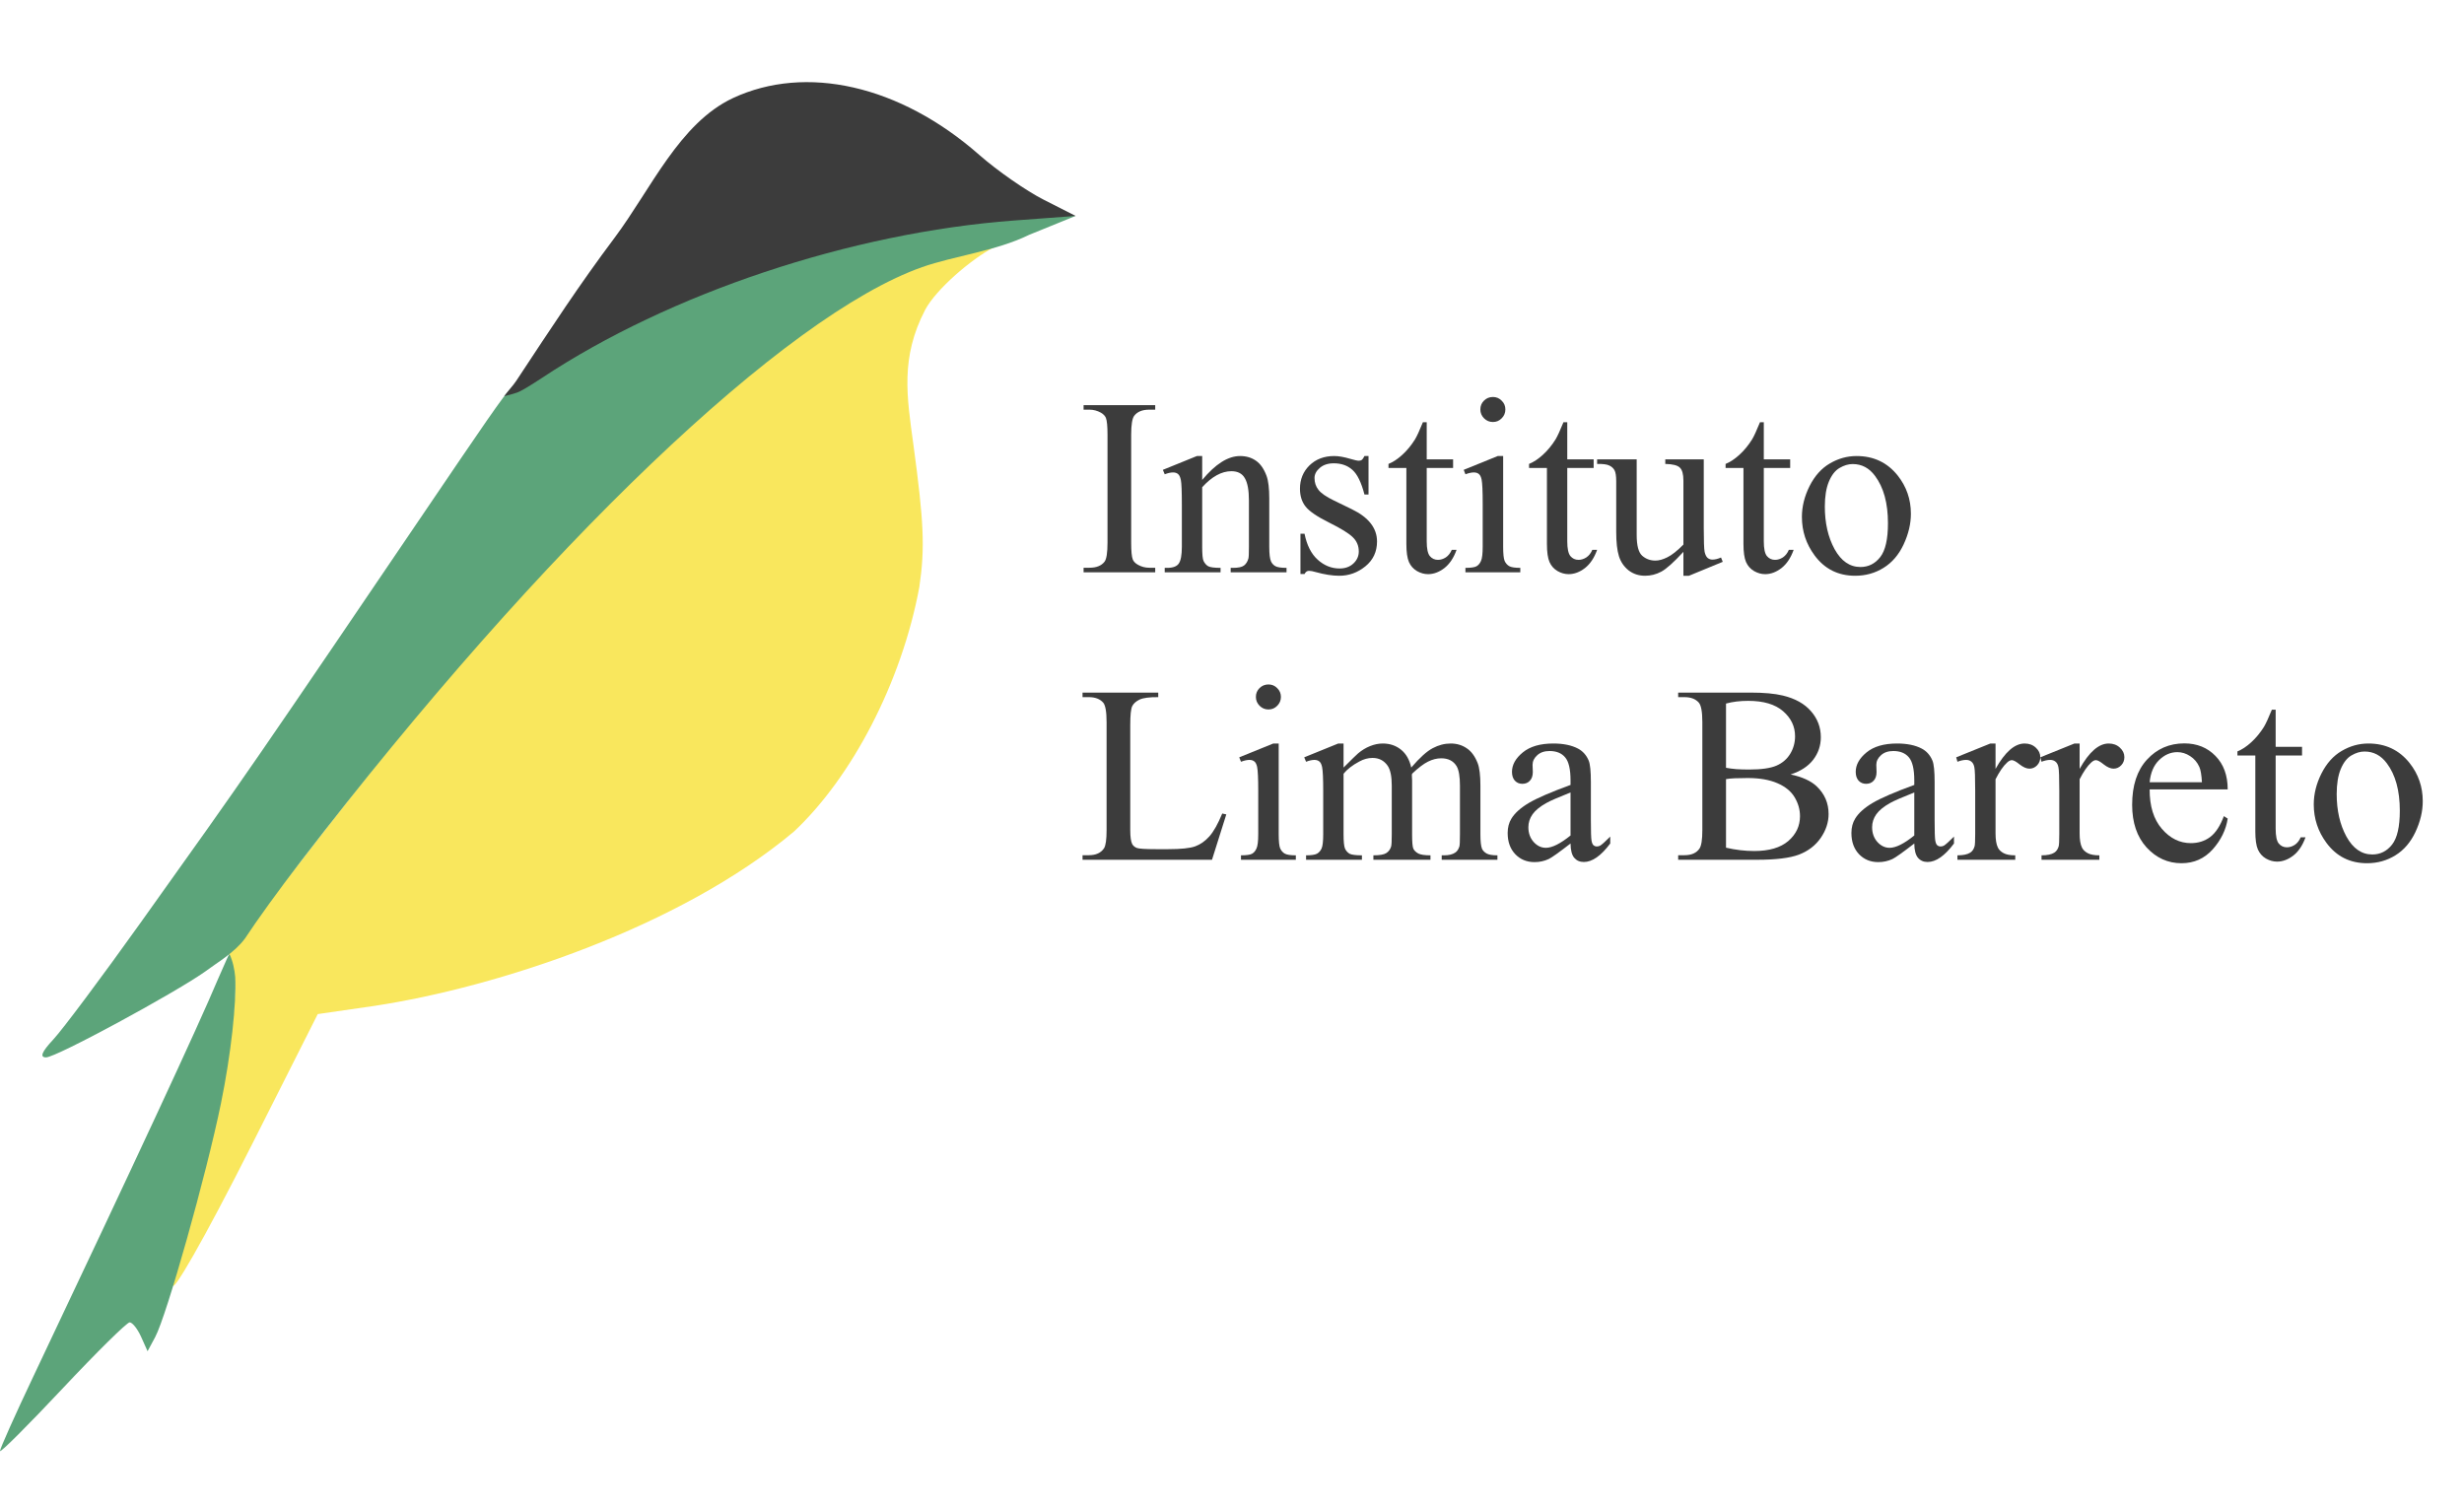 <?xml version="1.0" encoding="UTF-8"?>
<svg xmlns="http://www.w3.org/2000/svg" viewBox="0 0 360 220" fill="none">
  <path d="M 25.547 186.407 C 25.83 185.521 27.919 178.896 29.778 171.415 C 33.361 157.002 35.122 144.467 33.992 141.413 C 33.813 140.929 33.122 139.949 33.706 138.782 C 34.844 136.508 38.618 132.788 44.045 125.725 C 73.947 86.811 103.612 54.975 124.513 42.429 C 130.099 39.076 144.346 35.306 145.187 36.147 C 141.901 37.846 136.73 42.291 135.162 45.283 C 131.524 52.276 132.506 57.988 133.438 64.859 C 134.979 76.227 135.159 80.033 134.318 85.769 C 131.739 99.694 124.442 113.593 115.989 121.503 C 99.253 135.526 72.647 144.223 54.821 146.946 L 46.424 148.161 L 37.038 166.773 C 29.361 181.997 25.316 188.72 25.258 187.805 C 25.248 187.656 25.374 186.95 25.547 186.407 Z" fill="#F9E75D"></path>
  <path d="M 29.866 142.022 C 25.4 145.155 8.212 154.487 6.731 154.487 C 5.769 154.487 6.094 153.683 7.785 151.873 C 9.129 150.435 14.878 142.744 20.56 134.782 C 36.709 112.156 35.558 113.824 67.306 67.021 C 70.31 62.592 72.437 59.538 73.51 58.102 C 73.969 57.488 74.834 56.474 74.894 56.469 C 74.955 56.464 75.071 56.61 74.695 57.267 C 74.351 57.869 76.956 56.449 80.485 54.111 C 99.103 41.775 122.736 31.082 145.983 31.397 L 157.153 31.549 L 150.368 34.307 C 145.516 36.686 139.432 37.381 134.742 39.02 C 114.727 46.078 79.461 79.636 44.015 125.765 C 40.583 130.231 37.605 134.363 35.79 137.12 C 34.239 139.213 31.775 140.598 29.866 142.022 Z" fill="#5CA47A"></path>
  <path d="M 0 211.994 C -0.003 211.662 2.186 206.766 4.867 201.113 C 19.984 169.232 28.908 150.033 31.781 143.204 C 32.116 142.471 32.441 141.674 32.781 140.933 C 33.022 140.405 33.256 139.801 33.52 139.373 C 34.03 140.448 34.278 141.702 34.366 142.759 C 34.562 146.517 33.762 153.985 32.28 161.224 C 30.154 171.611 24.345 192.243 22.67 195.357 L 21.561 197.42 L 20.615 195.311 C 20.095 194.15 19.342 193.201 18.942 193.201 C 18.543 193.201 14.119 197.565 9.112 202.899 C 4.105 208.233 0.004 212.325 0 211.994 Z" fill="#5CA47A"></path>
  <path d="M 73.659 57.885 C 74.25 57.106 74.935 56.373 75.452 55.603 C 80.723 47.625 84.576 41.697 89.811 34.714 C 95.115 27.618 99.249 18.018 107.077 14.334 C 117.717 9.366 131.463 12.418 143.079 22.634 C 145.693 24.934 149.929 27.88 152.493 29.182 L 157.153 31.548 L 148.214 32.212 C 124.278 33.991 97.825 42.863 79.198 55.205 C 78.267 55.822 77.408 56.36 76.656 56.802 C 76.17 57.088 75.817 57.252 75.531 57.36 C 74.917 57.568 74.29 57.738 73.659 57.885 Z" fill="#3C3C3C"></path>
  <path d="M 168.782 82.949 L 168.782 83.615 L 158.316 83.615 L 158.316 82.949 L 159.181 82.949 C 160.19 82.949 160.922 82.655 161.378 82.066 C 161.667 81.682 161.811 80.757 161.811 79.292 L 161.811 63.512 C 161.811 62.275 161.733 61.458 161.577 61.062 C 161.456 60.762 161.21 60.504 160.838 60.288 C 160.31 59.999 159.757 59.855 159.181 59.855 L 158.316 59.855 L 158.316 59.189 L 168.782 59.189 L 168.782 59.855 L 167.899 59.855 C 166.903 59.855 166.176 60.149 165.72 60.738 C 165.42 61.122 165.269 62.047 165.269 63.512 L 165.269 79.292 C 165.269 80.529 165.347 81.346 165.504 81.742 C 165.624 82.042 165.876 82.3 166.26 82.517 C 166.777 82.805 167.323 82.949 167.899 82.949 L 168.782 82.949 Z" fill="#3C3C3C"></path>
  <path d="M 175.645 70.123 C 177.579 67.793 179.422 66.628 181.176 66.628 C 182.076 66.628 182.851 66.857 183.499 67.313 C 184.148 67.757 184.664 68.496 185.049 69.529 C 185.313 70.249 185.445 71.354 185.445 72.843 L 185.445 79.887 C 185.445 80.931 185.529 81.64 185.697 82.012 C 185.829 82.312 186.039 82.547 186.328 82.715 C 186.628 82.883 187.174 82.967 187.967 82.967 L 187.967 83.615 L 179.807 83.615 L 179.807 82.967 L 180.149 82.967 C 180.917 82.967 181.452 82.853 181.752 82.625 C 182.064 82.385 182.28 82.036 182.401 81.58 C 182.449 81.4 182.473 80.835 182.473 79.887 L 182.473 73.131 C 182.473 71.63 182.274 70.543 181.878 69.871 C 181.494 69.186 180.839 68.844 179.915 68.844 C 178.486 68.844 177.062 69.625 175.645 71.186 L 175.645 79.887 C 175.645 81.003 175.711 81.694 175.844 81.958 C 176.012 82.306 176.24 82.565 176.528 82.733 C 176.828 82.889 177.429 82.967 178.329 82.967 L 178.329 83.615 L 170.169 83.615 L 170.169 82.967 L 170.529 82.967 C 171.37 82.967 171.935 82.757 172.223 82.336 C 172.523 81.904 172.673 81.088 172.673 79.887 L 172.673 73.762 C 172.673 71.78 172.625 70.573 172.529 70.141 C 172.445 69.709 172.307 69.415 172.115 69.258 C 171.935 69.102 171.688 69.024 171.376 69.024 C 171.04 69.024 170.638 69.114 170.169 69.294 L 169.899 68.646 L 174.871 66.628 L 175.645 66.628 L 175.645 70.123 Z" fill="#3C3C3C"></path>
  <path d="M 199.946 66.628 L 199.946 72.249 L 199.352 72.249 C 198.895 70.483 198.307 69.282 197.586 68.646 C 196.878 68.009 195.971 67.691 194.866 67.691 C 194.025 67.691 193.347 67.913 192.831 68.358 C 192.314 68.802 192.056 69.294 192.056 69.835 C 192.056 70.507 192.248 71.084 192.632 71.564 C 193.005 72.057 193.761 72.579 194.902 73.131 L 197.532 74.41 C 199.97 75.599 201.189 77.167 201.189 79.112 C 201.189 80.613 200.619 81.826 199.478 82.751 C 198.349 83.663 197.082 84.12 195.677 84.12 C 194.668 84.12 193.515 83.94 192.218 83.579 C 191.822 83.459 191.498 83.399 191.245 83.399 C 190.969 83.399 190.753 83.555 190.597 83.868 L 190.002 83.868 L 190.002 77.977 L 190.597 77.977 C 190.933 79.658 191.576 80.925 192.524 81.778 C 193.473 82.631 194.536 83.057 195.713 83.057 C 196.541 83.057 197.214 82.817 197.73 82.336 C 198.259 81.844 198.523 81.256 198.523 80.571 C 198.523 79.742 198.229 79.046 197.64 78.482 C 197.064 77.917 195.905 77.203 194.164 76.338 C 192.422 75.473 191.281 74.693 190.741 73.996 C 190.201 73.312 189.93 72.447 189.93 71.402 C 189.93 70.045 190.393 68.91 191.317 67.997 C 192.254 67.085 193.461 66.628 194.938 66.628 C 195.587 66.628 196.373 66.767 197.298 67.043 C 197.91 67.223 198.319 67.313 198.523 67.313 C 198.715 67.313 198.865 67.271 198.973 67.187 C 199.081 67.103 199.207 66.917 199.352 66.628 L 199.946 66.628 Z" fill="#3C3C3C"></path>
  <path d="M 208.449 61.693 L 208.449 67.115 L 212.303 67.115 L 212.303 68.376 L 208.449 68.376 L 208.449 79.076 C 208.449 80.145 208.599 80.865 208.899 81.238 C 209.211 81.61 209.607 81.796 210.088 81.796 C 210.484 81.796 210.868 81.676 211.241 81.436 C 211.613 81.184 211.901 80.817 212.105 80.337 L 212.808 80.337 C 212.388 81.514 211.793 82.403 211.024 83.003 C 210.256 83.591 209.463 83.886 208.647 83.886 C 208.094 83.886 207.554 83.736 207.025 83.435 C 206.497 83.123 206.107 82.685 205.855 82.12 C 205.602 81.544 205.476 80.661 205.476 79.472 L 205.476 68.376 L 202.864 68.376 L 202.864 67.781 C 203.525 67.517 204.197 67.073 204.882 66.448 C 205.578 65.812 206.197 65.061 206.737 64.197 C 207.013 63.74 207.398 62.906 207.89 61.693 L 208.449 61.693 Z" fill="#3C3C3C"></path>
  <path d="M 218.122 58 C 218.626 58 219.053 58.18 219.401 58.54 C 219.761 58.888 219.941 59.315 219.941 59.819 C 219.941 60.324 219.761 60.756 219.401 61.116 C 219.053 61.476 218.626 61.657 218.122 61.657 C 217.618 61.657 217.185 61.476 216.825 61.116 C 216.465 60.756 216.285 60.324 216.285 59.819 C 216.285 59.315 216.459 58.888 216.807 58.54 C 217.167 58.18 217.606 58 218.122 58 Z M 219.617 66.628 L 219.617 79.887 C 219.617 80.919 219.689 81.61 219.833 81.958 C 219.989 82.294 220.212 82.547 220.5 82.715 C 220.8 82.883 221.34 82.967 222.121 82.967 L 222.121 83.615 L 214.105 83.615 L 214.105 82.967 C 214.909 82.967 215.45 82.889 215.726 82.733 C 216.002 82.577 216.218 82.318 216.375 81.958 C 216.543 81.598 216.627 80.907 216.627 79.887 L 216.627 73.528 C 216.627 71.738 216.573 70.579 216.465 70.051 C 216.381 69.667 216.248 69.403 216.068 69.258 C 215.888 69.102 215.642 69.024 215.33 69.024 C 214.994 69.024 214.585 69.114 214.105 69.294 L 213.853 68.646 L 218.824 66.628 L 219.617 66.628 Z" fill="#3C3C3C"></path>
  <path d="M 228.984 61.693 L 228.984 67.115 L 232.839 67.115 L 232.839 68.376 L 228.984 68.376 L 228.984 79.076 C 228.984 80.145 229.134 80.865 229.435 81.238 C 229.747 81.61 230.143 81.796 230.624 81.796 C 231.02 81.796 231.404 81.676 231.776 81.436 C 232.149 81.184 232.437 80.817 232.641 80.337 L 233.344 80.337 C 232.923 81.514 232.329 82.403 231.56 83.003 C 230.792 83.591 229.999 83.886 229.182 83.886 C 228.63 83.886 228.09 83.736 227.561 83.435 C 227.033 83.123 226.642 82.685 226.39 82.12 C 226.138 81.544 226.012 80.661 226.012 79.472 L 226.012 68.376 L 223.4 68.376 L 223.4 67.781 C 224.06 67.517 224.733 67.073 225.418 66.448 C 226.114 65.812 226.733 65.061 227.273 64.197 C 227.549 63.74 227.933 62.906 228.426 61.693 L 228.984 61.693 Z" fill="#3C3C3C"></path>
  <path d="M 248.926 67.115 L 248.926 77.112 C 248.926 79.022 248.968 80.193 249.052 80.625 C 249.148 81.045 249.292 81.34 249.484 81.508 C 249.688 81.676 249.922 81.76 250.187 81.76 C 250.559 81.76 250.979 81.658 251.447 81.454 L 251.7 82.084 L 246.764 84.12 L 245.953 84.12 L 245.953 80.625 C 244.536 82.162 243.455 83.129 242.711 83.525 C 241.966 83.922 241.18 84.12 240.351 84.12 C 239.426 84.12 238.622 83.856 237.937 83.327 C 237.265 82.787 236.796 82.096 236.532 81.256 C 236.268 80.415 236.136 79.226 236.136 77.689 L 236.136 70.321 C 236.136 69.541 236.052 69 235.884 68.7 C 235.715 68.4 235.463 68.172 235.127 68.015 C 234.803 67.847 234.208 67.769 233.344 67.781 L 233.344 67.115 L 239.126 67.115 L 239.126 78.157 C 239.126 79.694 239.39 80.703 239.919 81.184 C 240.459 81.664 241.108 81.904 241.864 81.904 C 242.381 81.904 242.963 81.742 243.611 81.418 C 244.272 81.094 245.053 80.475 245.953 79.562 L 245.953 70.213 C 245.953 69.276 245.779 68.646 245.431 68.322 C 245.095 67.985 244.386 67.805 243.305 67.781 L 243.305 67.115 L 248.926 67.115 Z" fill="#3C3C3C"></path>
  <path d="M 257.698 61.693 L 257.698 67.115 L 261.553 67.115 L 261.553 68.376 L 257.698 68.376 L 257.698 79.076 C 257.698 80.145 257.848 80.865 258.149 81.238 C 258.461 81.61 258.857 81.796 259.338 81.796 C 259.734 81.796 260.118 81.676 260.49 81.436 C 260.863 81.184 261.151 80.817 261.355 80.337 L 262.058 80.337 C 261.637 81.514 261.043 82.403 260.274 83.003 C 259.506 83.591 258.713 83.886 257.896 83.886 C 257.344 83.886 256.804 83.736 256.275 83.435 C 255.747 83.123 255.356 82.685 255.104 82.12 C 254.852 81.544 254.726 80.661 254.726 79.472 L 254.726 68.376 L 252.114 68.376 L 252.114 67.781 C 252.775 67.517 253.447 67.073 254.132 66.448 C 254.828 65.812 255.447 65.061 255.987 64.197 C 256.263 63.74 256.647 62.906 257.14 61.693 L 257.698 61.693 Z" fill="#3C3C3C"></path>
  <path d="M 271.245 66.628 C 273.743 66.628 275.748 67.577 277.261 69.475 C 278.546 71.096 279.189 72.957 279.189 75.059 C 279.189 76.536 278.834 78.031 278.126 79.544 C 277.417 81.057 276.439 82.198 275.19 82.967 C 273.953 83.736 272.572 84.12 271.047 84.12 C 268.561 84.12 266.585 83.129 265.12 81.148 C 263.883 79.478 263.265 77.605 263.265 75.527 C 263.265 74.014 263.637 72.513 264.381 71.024 C 265.138 69.523 266.129 68.418 267.354 67.709 C 268.579 66.989 269.876 66.628 271.245 66.628 Z M 270.686 67.799 C 270.05 67.799 269.407 67.991 268.759 68.376 C 268.122 68.748 267.606 69.409 267.21 70.357 C 266.813 71.306 266.615 72.525 266.615 74.014 C 266.615 76.416 267.089 78.488 268.038 80.229 C 268.999 81.97 270.26 82.841 271.821 82.841 C 272.986 82.841 273.947 82.36 274.703 81.4 C 275.46 80.439 275.838 78.788 275.838 76.446 C 275.838 73.516 275.208 71.21 273.947 69.529 C 273.094 68.376 272.007 67.799 270.686 67.799 Z" fill="#3C3C3C"></path>
  <path d="M 178.573 118.86 L 179.168 118.986 L 177.078 125.615 L 158.163 125.615 L 158.163 124.949 L 159.082 124.949 C 160.115 124.949 160.853 124.613 161.298 123.94 C 161.55 123.556 161.676 122.667 161.676 121.274 L 161.676 105.512 C 161.676 103.987 161.508 103.032 161.172 102.648 C 160.703 102.12 160.007 101.855 159.082 101.855 L 158.163 101.855 L 158.163 101.189 L 169.224 101.189 L 169.224 101.855 C 167.927 101.843 167.014 101.964 166.486 102.216 C 165.969 102.468 165.615 102.786 165.423 103.17 C 165.231 103.555 165.135 104.473 165.135 105.927 L 165.135 121.274 C 165.135 122.271 165.231 122.955 165.423 123.328 C 165.567 123.58 165.789 123.766 166.089 123.886 C 166.39 124.006 167.326 124.066 168.9 124.066 L 170.683 124.066 C 172.556 124.066 173.871 123.928 174.628 123.652 C 175.385 123.376 176.075 122.889 176.7 122.193 C 177.324 121.484 177.949 120.373 178.573 118.86 Z" fill="#3C3C3C"></path>
  <path d="M 185.328 100 C 185.833 100 186.259 100.18 186.607 100.54 C 186.967 100.889 187.148 101.315 187.148 101.819 C 187.148 102.324 186.967 102.756 186.607 103.116 C 186.259 103.477 185.833 103.657 185.328 103.657 C 184.824 103.657 184.392 103.477 184.031 103.116 C 183.671 102.756 183.491 102.324 183.491 101.819 C 183.491 101.315 183.665 100.889 184.013 100.54 C 184.373 100.18 184.812 100 185.328 100 Z M 186.823 108.629 L 186.823 121.887 C 186.823 122.919 186.895 123.61 187.04 123.958 C 187.196 124.294 187.418 124.547 187.706 124.715 C 188.006 124.883 188.547 124.967 189.327 124.967 L 189.327 125.615 L 181.311 125.615 L 181.311 124.967 C 182.116 124.967 182.656 124.889 182.932 124.733 C 183.209 124.577 183.425 124.318 183.581 123.958 C 183.749 123.598 183.833 122.907 183.833 121.887 L 183.833 115.528 C 183.833 113.738 183.779 112.579 183.671 112.051 C 183.587 111.667 183.455 111.403 183.275 111.259 C 183.095 111.103 182.848 111.024 182.536 111.024 C 182.2 111.024 181.792 111.115 181.311 111.295 L 181.059 110.646 L 186.031 108.629 L 186.823 108.629 Z" fill="#3C3C3C"></path>
  <path d="M 196.299 112.141 C 197.5 110.94 198.208 110.25 198.424 110.07 C 198.965 109.613 199.547 109.259 200.172 109.007 C 200.796 108.755 201.415 108.629 202.027 108.629 C 203.06 108.629 203.949 108.929 204.693 109.529 C 205.438 110.13 205.936 111 206.188 112.141 C 207.425 110.7 208.47 109.757 209.323 109.313 C 210.175 108.857 211.052 108.629 211.953 108.629 C 212.829 108.629 213.604 108.857 214.276 109.313 C 214.961 109.757 215.501 110.49 215.898 111.511 C 216.162 112.207 216.294 113.3 216.294 114.789 L 216.294 121.887 C 216.294 122.919 216.372 123.628 216.528 124.012 C 216.648 124.276 216.87 124.505 217.195 124.697 C 217.519 124.877 218.047 124.967 218.78 124.967 L 218.78 125.615 L 210.638 125.615 L 210.638 124.967 L 210.98 124.967 C 211.688 124.967 212.241 124.829 212.637 124.553 C 212.913 124.36 213.112 124.054 213.232 123.634 C 213.28 123.43 213.304 122.847 213.304 121.887 L 213.304 114.789 C 213.304 113.444 213.142 112.495 212.817 111.943 C 212.349 111.175 211.598 110.79 210.566 110.79 C 209.929 110.79 209.287 110.952 208.638 111.277 C 208.002 111.589 207.227 112.177 206.314 113.042 L 206.278 113.24 L 206.314 114.015 L 206.314 121.887 C 206.314 123.015 206.374 123.718 206.494 123.994 C 206.627 124.27 206.867 124.505 207.215 124.697 C 207.563 124.877 208.158 124.967 208.998 124.967 L 208.998 125.615 L 200.658 125.615 L 200.658 124.967 C 201.571 124.967 202.195 124.859 202.531 124.643 C 202.88 124.426 203.12 124.102 203.252 123.67 C 203.312 123.466 203.342 122.871 203.342 121.887 L 203.342 114.789 C 203.342 113.444 203.144 112.477 202.748 111.889 C 202.219 111.121 201.481 110.736 200.532 110.736 C 199.883 110.736 199.241 110.91 198.604 111.259 C 197.608 111.787 196.839 112.381 196.299 113.042 L 196.299 121.887 C 196.299 122.967 196.371 123.67 196.515 123.994 C 196.671 124.318 196.893 124.565 197.181 124.733 C 197.482 124.889 198.082 124.967 198.983 124.967 L 198.983 125.615 L 190.822 125.615 L 190.822 124.967 C 191.579 124.967 192.107 124.889 192.408 124.733 C 192.708 124.565 192.936 124.306 193.092 123.958 C 193.248 123.598 193.326 122.907 193.326 121.887 L 193.326 115.582 C 193.326 113.768 193.272 112.597 193.164 112.069 C 193.08 111.673 192.948 111.403 192.768 111.259 C 192.588 111.103 192.342 111.024 192.029 111.024 C 191.693 111.024 191.291 111.115 190.822 111.295 L 190.552 110.646 L 195.524 108.629 L 196.299 108.629 L 196.299 112.141 Z" fill="#3C3C3C"></path>
  <path d="M 229.462 123.238 C 227.769 124.547 226.706 125.303 226.274 125.507 C 225.625 125.808 224.935 125.958 224.202 125.958 C 223.061 125.958 222.118 125.567 221.374 124.787 C 220.641 124.006 220.275 122.979 220.275 121.706 C 220.275 120.902 220.455 120.205 220.815 119.617 C 221.308 118.8 222.16 118.032 223.373 117.311 C 224.598 116.59 226.628 115.714 229.462 114.681 L 229.462 114.033 C 229.462 112.387 229.198 111.259 228.669 110.646 C 228.153 110.034 227.396 109.727 226.4 109.727 C 225.643 109.727 225.043 109.932 224.598 110.34 C 224.142 110.748 223.914 111.217 223.914 111.745 L 223.95 112.79 C 223.95 113.342 223.806 113.768 223.518 114.069 C 223.241 114.369 222.875 114.519 222.419 114.519 C 221.974 114.519 221.608 114.363 221.32 114.051 C 221.044 113.738 220.906 113.312 220.906 112.772 C 220.906 111.739 221.434 110.79 222.491 109.926 C 223.548 109.061 225.031 108.629 226.94 108.629 C 228.405 108.629 229.606 108.875 230.543 109.367 C 231.251 109.739 231.774 110.322 232.11 111.115 C 232.326 111.631 232.434 112.687 232.434 114.285 L 232.434 119.887 C 232.434 121.46 232.464 122.427 232.524 122.787 C 232.584 123.136 232.681 123.37 232.813 123.49 C 232.957 123.61 233.119 123.67 233.299 123.67 C 233.491 123.67 233.659 123.628 233.803 123.544 C 234.056 123.388 234.542 122.949 235.263 122.229 L 235.263 123.238 C 233.917 125.039 232.632 125.94 231.408 125.94 C 230.819 125.94 230.351 125.735 230.002 125.327 C 229.654 124.919 229.474 124.222 229.462 123.238 Z M 229.462 122.067 L 229.462 115.78 C 227.649 116.5 226.478 117.011 225.949 117.311 C 225.001 117.839 224.322 118.392 223.914 118.968 C 223.506 119.545 223.301 120.175 223.301 120.86 C 223.301 121.724 223.56 122.445 224.076 123.021 C 224.592 123.586 225.187 123.868 225.859 123.868 C 226.772 123.868 227.973 123.268 229.462 122.067 Z" fill="#3C3C3C"></path>
  <path d="M 261.617 113.15 C 263.31 113.51 264.577 114.087 265.418 114.879 C 266.583 115.984 267.165 117.335 267.165 118.932 C 267.165 120.145 266.781 121.31 266.012 122.427 C 265.244 123.532 264.187 124.342 262.842 124.859 C 261.509 125.363 259.467 125.615 256.717 125.615 L 245.188 125.615 L 245.188 124.949 L 246.107 124.949 C 247.128 124.949 247.86 124.625 248.305 123.976 C 248.581 123.556 248.719 122.661 248.719 121.292 L 248.719 105.512 C 248.719 103.999 248.545 103.044 248.196 102.648 C 247.728 102.12 247.032 101.855 246.107 101.855 L 245.188 101.855 L 245.188 101.189 L 255.744 101.189 C 257.714 101.189 259.293 101.333 260.482 101.621 C 262.283 102.054 263.658 102.822 264.607 103.927 C 265.556 105.02 266.03 106.281 266.03 107.71 C 266.03 108.935 265.658 110.034 264.913 111.006 C 264.169 111.967 263.07 112.681 261.617 113.15 Z M 252.177 112.177 C 252.622 112.261 253.126 112.327 253.691 112.375 C 254.267 112.411 254.898 112.429 255.582 112.429 C 257.335 112.429 258.65 112.243 259.527 111.871 C 260.416 111.487 261.094 110.904 261.563 110.124 C 262.031 109.343 262.265 108.491 262.265 107.566 C 262.265 106.137 261.683 104.918 260.518 103.909 C 259.353 102.9 257.654 102.396 255.42 102.396 C 254.219 102.396 253.138 102.528 252.177 102.792 L 252.177 112.177 Z M 252.177 123.85 C 253.571 124.174 254.946 124.336 256.303 124.336 C 258.476 124.336 260.134 123.85 261.274 122.877 C 262.415 121.893 262.986 120.68 262.986 119.239 C 262.986 118.29 262.728 117.377 262.211 116.5 C 261.695 115.624 260.854 114.933 259.689 114.429 C 258.524 113.924 257.083 113.672 255.366 113.672 C 254.621 113.672 253.985 113.684 253.456 113.708 C 252.928 113.732 252.502 113.774 252.177 113.834 L 252.177 123.85 Z" fill="#3C3C3C"></path>
  <path d="M 279.685 123.238 C 277.991 124.547 276.928 125.303 276.496 125.507 C 275.848 125.808 275.157 125.958 274.425 125.958 C 273.284 125.958 272.341 125.567 271.596 124.787 C 270.864 124.006 270.498 122.979 270.498 121.706 C 270.498 120.902 270.678 120.205 271.038 119.617 C 271.53 118.8 272.383 118.032 273.596 117.311 C 274.821 116.59 276.85 115.714 279.685 114.681 L 279.685 114.033 C 279.685 112.387 279.42 111.259 278.892 110.646 C 278.376 110.034 277.619 109.727 276.622 109.727 C 275.866 109.727 275.265 109.932 274.821 110.34 C 274.364 110.748 274.136 111.217 274.136 111.745 L 274.172 112.79 C 274.172 113.342 274.028 113.768 273.74 114.069 C 273.464 114.369 273.098 114.519 272.641 114.519 C 272.197 114.519 271.831 114.363 271.542 114.051 C 271.266 113.738 271.128 113.312 271.128 112.772 C 271.128 111.739 271.656 110.79 272.713 109.926 C 273.77 109.061 275.253 108.629 277.163 108.629 C 278.628 108.629 279.829 108.875 280.765 109.367 C 281.474 109.739 281.996 110.322 282.333 111.115 C 282.549 111.631 282.657 112.687 282.657 114.285 L 282.657 119.887 C 282.657 121.46 282.687 122.427 282.747 122.787 C 282.807 123.136 282.903 123.37 283.035 123.49 C 283.179 123.61 283.341 123.67 283.522 123.67 C 283.714 123.67 283.882 123.628 284.026 123.544 C 284.278 123.388 284.764 122.949 285.485 122.229 L 285.485 123.238 C 284.14 125.039 282.855 125.94 281.63 125.94 C 281.042 125.94 280.573 125.735 280.225 125.327 C 279.877 124.919 279.697 124.222 279.685 123.238 Z M 279.685 122.067 L 279.685 115.78 C 277.871 116.5 276.7 117.011 276.172 117.311 C 275.223 117.839 274.545 118.392 274.136 118.968 C 273.728 119.545 273.524 120.175 273.524 120.86 C 273.524 121.724 273.782 122.445 274.298 123.021 C 274.815 123.586 275.409 123.868 276.082 123.868 C 276.995 123.868 278.195 123.268 279.685 122.067 Z" fill="#3C3C3C"></path>
  <path d="M 291.556 108.629 L 291.556 112.339 C 292.937 109.866 294.354 108.629 295.807 108.629 C 296.467 108.629 297.014 108.833 297.446 109.241 C 297.879 109.637 298.095 110.1 298.095 110.628 C 298.095 111.097 297.939 111.493 297.626 111.817 C 297.314 112.141 296.942 112.303 296.509 112.303 C 296.089 112.303 295.615 112.099 295.086 111.691 C 294.57 111.271 294.186 111.06 293.933 111.06 C 293.717 111.06 293.483 111.181 293.231 111.421 C 292.691 111.913 292.132 112.724 291.556 113.852 L 291.556 121.76 C 291.556 122.673 291.67 123.364 291.898 123.832 C 292.054 124.156 292.33 124.426 292.727 124.643 C 293.123 124.859 293.693 124.967 294.438 124.967 L 294.438 125.615 L 285.989 125.615 L 285.989 124.967 C 286.83 124.967 287.455 124.835 287.863 124.571 C 288.163 124.378 288.373 124.072 288.493 123.652 C 288.553 123.448 288.583 122.865 288.583 121.905 L 288.583 115.51 C 288.583 113.588 288.541 112.447 288.457 112.087 C 288.385 111.715 288.241 111.445 288.025 111.277 C 287.821 111.109 287.563 111.024 287.25 111.024 C 286.878 111.024 286.458 111.115 285.989 111.295 L 285.809 110.646 L 290.799 108.629 L 291.556 108.629 Z" fill="#3C3C3C"></path>
  <path d="M 303.841 108.629 L 303.841 112.339 C 305.222 109.866 306.639 108.629 308.092 108.629 C 308.753 108.629 309.299 108.833 309.732 109.241 C 310.164 109.637 310.38 110.1 310.38 110.628 C 310.38 111.097 310.224 111.493 309.912 111.817 C 309.6 112.141 309.227 112.303 308.795 112.303 C 308.375 112.303 307.9 112.099 307.372 111.691 C 306.855 111.271 306.471 111.06 306.219 111.06 C 306.003 111.06 305.769 111.181 305.516 111.421 C 304.976 111.913 304.418 112.724 303.841 113.852 L 303.841 121.76 C 303.841 122.673 303.955 123.364 304.183 123.832 C 304.339 124.156 304.616 124.426 305.012 124.643 C 305.408 124.859 305.979 124.967 306.723 124.967 L 306.723 125.615 L 298.275 125.615 L 298.275 124.967 C 299.115 124.967 299.74 124.835 300.148 124.571 C 300.448 124.378 300.659 124.072 300.779 123.652 C 300.839 123.448 300.869 122.865 300.869 121.905 L 300.869 115.51 C 300.869 113.588 300.827 112.447 300.743 112.087 C 300.671 111.715 300.527 111.445 300.31 111.277 C 300.106 111.109 299.848 111.024 299.536 111.024 C 299.164 111.024 298.743 111.115 298.275 111.295 L 298.095 110.646 L 303.085 108.629 L 303.841 108.629 Z" fill="#3C3C3C"></path>
  <path d="M 314.073 115.33 C 314.061 117.779 314.655 119.701 315.856 121.094 C 317.057 122.487 318.468 123.184 320.09 123.184 C 321.17 123.184 322.107 122.889 322.9 122.301 C 323.704 121.7 324.377 120.68 324.917 119.239 L 325.476 119.599 C 325.223 121.244 324.491 122.745 323.278 124.102 C 322.065 125.447 320.546 126.12 318.72 126.12 C 316.739 126.12 315.04 125.351 313.623 123.814 C 312.218 122.265 311.515 120.187 311.515 117.581 C 311.515 114.759 312.236 112.561 313.677 110.988 C 315.13 109.403 316.949 108.611 319.135 108.611 C 320.984 108.611 322.503 109.223 323.692 110.448 C 324.881 111.661 325.476 113.288 325.476 115.33 L 314.073 115.33 Z M 314.073 114.285 L 321.711 114.285 C 321.651 113.228 321.525 112.483 321.333 112.051 C 321.032 111.379 320.582 110.85 319.981 110.466 C 319.393 110.082 318.775 109.89 318.126 109.89 C 317.129 109.89 316.235 110.28 315.442 111.06 C 314.661 111.829 314.205 112.904 314.073 114.285 Z" fill="#3C3C3C"></path>
  <path d="M 332.483 103.693 L 332.483 109.115 L 336.338 109.115 L 336.338 110.376 L 332.483 110.376 L 332.483 121.076 C 332.483 122.145 332.633 122.865 332.933 123.238 C 333.246 123.61 333.642 123.796 334.122 123.796 C 334.519 123.796 334.903 123.676 335.275 123.436 C 335.647 123.184 335.936 122.817 336.14 122.337 L 336.842 122.337 C 336.422 123.514 335.828 124.402 335.059 125.003 C 334.29 125.591 333.498 125.886 332.681 125.886 C 332.129 125.886 331.588 125.735 331.06 125.435 C 330.532 125.123 330.141 124.685 329.889 124.12 C 329.637 123.544 329.511 122.661 329.511 121.472 L 329.511 110.376 L 326.899 110.376 L 326.899 109.782 C 327.559 109.517 328.232 109.073 328.916 108.448 C 329.613 107.812 330.231 107.061 330.772 106.197 C 331.048 105.74 331.432 104.906 331.925 103.693 L 332.483 103.693 Z" fill="#3C3C3C"></path>
  <path d="M 346.029 108.629 C 348.527 108.629 350.533 109.577 352.046 111.475 C 353.331 113.096 353.974 114.957 353.974 117.059 C 353.974 118.536 353.619 120.031 352.911 121.544 C 352.202 123.057 351.223 124.198 349.974 124.967 C 348.738 125.735 347.356 126.12 345.831 126.12 C 343.345 126.12 341.37 125.129 339.905 123.148 C 338.668 121.478 338.049 119.605 338.049 117.527 C 338.049 116.014 338.422 114.513 339.166 113.024 C 339.923 111.523 340.914 110.418 342.138 109.709 C 343.363 108.989 344.66 108.629 346.029 108.629 Z M 345.471 109.8 C 344.835 109.8 344.192 109.992 343.544 110.376 C 342.907 110.748 342.391 111.409 341.994 112.357 C 341.598 113.306 341.4 114.525 341.4 116.014 C 341.4 118.416 341.874 120.487 342.823 122.229 C 343.784 123.97 345.045 124.841 346.606 124.841 C 347.771 124.841 348.732 124.36 349.488 123.4 C 350.245 122.439 350.623 120.788 350.623 118.446 C 350.623 115.516 349.992 113.21 348.732 111.529 C 347.879 110.376 346.792 109.8 345.471 109.8 Z" fill="#3C3C3C"></path>
</svg>
